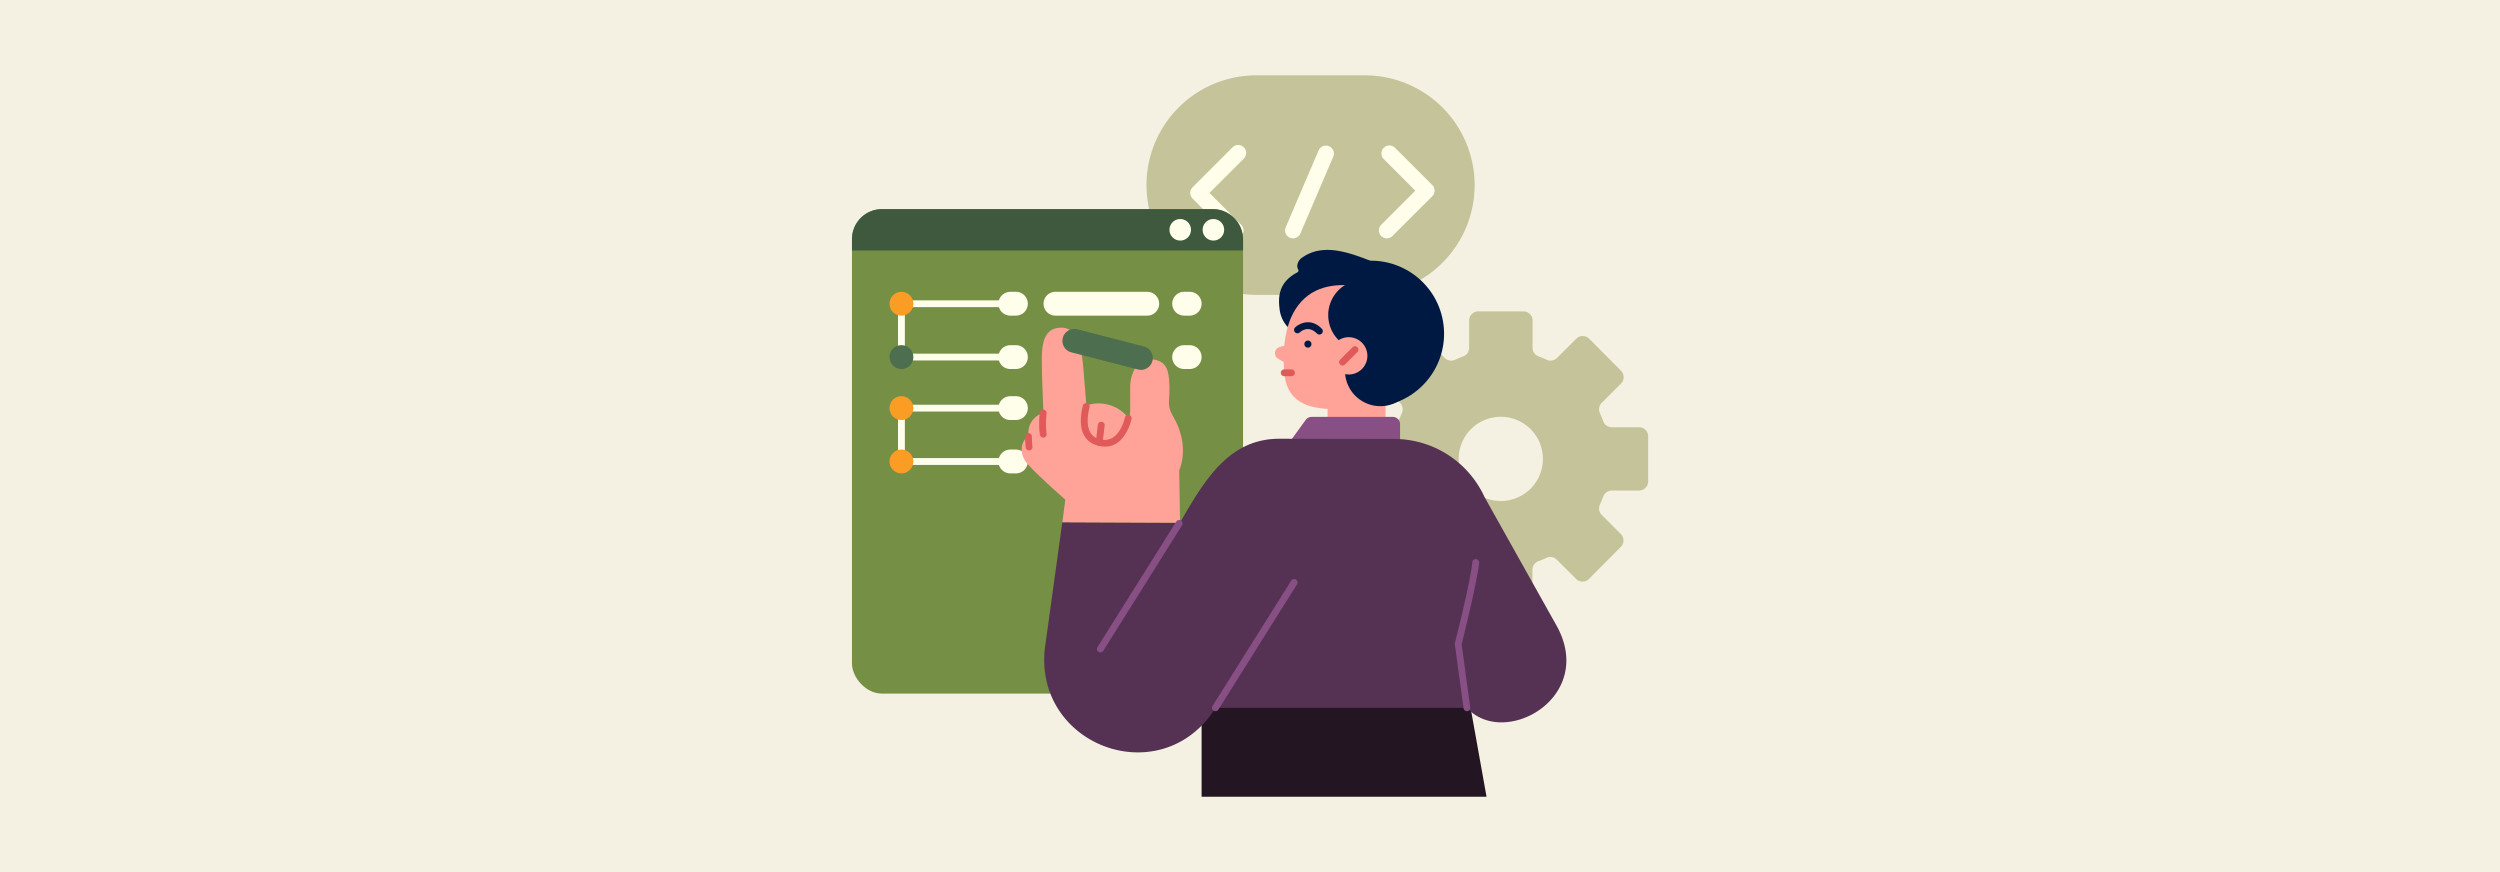 <svg id="be82a208-a8e3-4d73-bd40-5254de8de844" data-name="Layer 1" xmlns="http://www.w3.org/2000/svg" viewBox="0 0 860 300"><defs><style>.aaf5c3be-0a15-4d79-8148-8ef3f1da8cd2{fill:#f4f1e2;}.aedc413f-c987-4b42-8fac-91402de580ae{fill:#c4c399;}.bff5896b-6113-415b-9fbf-c7075d16a903{fill:#fffeeb;}.f0f3defa-7a44-44aa-9400-9ddfbc7ee629{fill:#758f45;}.b437225f-afc4-41e7-9d8c-cfb5c112ba76{fill:#3f593f;}.bbdf84b4-c497-402c-84dd-348dc490195a{fill:#001942;}.a17f5bbf-1533-4e0f-bb7c-eec77455d6d1{fill:#ffa399;}.a1d7e907-8d1d-465b-93e6-3a2f8cff5df0{fill:#e05a5a;}.e41f3bf8-9241-4a2d-8e0f-ce4d430f9c38{fill:#874f83;}.b2ecbf95-188a-4a6e-a67a-ade4d2a787a6{fill:#241523;}.b6e457f9-8065-4fcc-a1fd-a668d01b4429{fill:#553253;}.e64f97d1-021a-4a00-a0b3-8db0dce02470{fill:#fb9c24;}.adb872d5-8d31-48f7-be79-34895f2cb314{fill:#4d6e4f;}</style></defs><rect class="aaf5c3be-0a15-4d79-8148-8ef3f1da8cd2" width="860" height="300"/><path class="aedc413f-c987-4b42-8fac-91402de580ae" d="M481.07,170.81c.35.95.74,1.87,1.16,2.78a3.16,3.16,0,0,1-.63,3.55L475,183.76a3.13,3.13,0,0,0,0,4.44l10.95,11a3.14,3.14,0,0,0,4.45,0l6.61-6.61a3.13,3.13,0,0,1,3.55-.63c.91.42,1.84.8,2.78,1.15a3.15,3.15,0,0,1,2.07,2.95v9.36a3.14,3.14,0,0,0,3.14,3.14H524a3.15,3.15,0,0,0,3.15-3.14V196a3.14,3.14,0,0,1,2.06-2.95c.95-.35,1.87-.73,2.78-1.15a3.13,3.13,0,0,1,3.55.63l6.62,6.61a3.14,3.14,0,0,0,4.45,0l10.94-11a3.13,3.13,0,0,0,0-4.44L551,177.14a3.13,3.13,0,0,1-.63-3.55c.42-.91.8-1.83,1.15-2.78a3.15,3.15,0,0,1,2.95-2.06h9.36a3.14,3.14,0,0,0,3.14-3.15V150.12a3.14,3.14,0,0,0-3.14-3.15h-9.36a3.15,3.15,0,0,1-2.95-2.06c-.35-.94-.73-1.87-1.15-2.78a3.13,3.13,0,0,1,.63-3.55l6.61-6.61a3.14,3.14,0,0,0,0-4.45l-10.94-11a3.14,3.14,0,0,0-4.45,0l-6.62,6.62a3.14,3.14,0,0,1-3.55.62c-.91-.42-1.83-.8-2.78-1.15a3.13,3.13,0,0,1-2.06-3v-9.35a3.15,3.15,0,0,0-3.15-3.15H508.53a3.14,3.14,0,0,0-3.14,3.15v9.35a3.14,3.14,0,0,1-2.07,3c-.94.35-1.87.73-2.78,1.15a3.15,3.15,0,0,1-3.55-.62l-6.61-6.62a3.14,3.14,0,0,0-4.45,0l-10.95,11a3.14,3.14,0,0,0,0,4.45l6.62,6.61a3.17,3.17,0,0,1,.63,3.55c-.42.91-.81,1.84-1.16,2.78a3.13,3.13,0,0,1-2.95,2.06h-9.35a3.15,3.15,0,0,0-3.15,3.15V165.6a3.15,3.15,0,0,0,3.15,3.15h9.35A3.13,3.13,0,0,1,481.07,170.81Zm20.71-12.95a14.49,14.49,0,1,1,14.49,14.49A14.49,14.49,0,0,1,501.78,157.86Z"/><path class="aedc413f-c987-4b42-8fac-91402de580ae" d="M507.27,63.68a37.75,37.75,0,0,1-37.75,37.75H432.77a37.76,37.76,0,1,1,0-75.51h36.75A37.76,37.76,0,0,1,507.27,63.68Z"/><path class="bff5896b-6113-415b-9fbf-c7075d16a903" d="M425.06,82a2.77,2.77,0,0,1-1.94-.8L410.24,68.31a2.76,2.76,0,0,1,0-3.89L423.9,50.76a2.75,2.75,0,1,1,3.89,3.88L416.06,66.36l10.95,11A2.74,2.74,0,0,1,425.06,82Z"/><path class="bff5896b-6113-415b-9fbf-c7075d16a903" d="M477.08,82a2.74,2.74,0,0,1-1.94-4.68l11.72-11.73L475.92,54.64a2.75,2.75,0,0,1,3.89-3.88l12.88,12.88a2.76,2.76,0,0,1,0,3.89L479,81.19A2.77,2.77,0,0,1,477.08,82Z"/><path class="bff5896b-6113-415b-9fbf-c7075d16a903" d="M444.8,82a2.74,2.74,0,0,1-2.52-3.82l11.36-26.55a2.75,2.75,0,0,1,5.05,2.16L447.33,80.33A2.75,2.75,0,0,1,444.8,82Z"/><rect class="f0f3defa-7a44-44aa-9400-9ddfbc7ee629" x="293.08" y="71.94" width="134.53" height="166.66" rx="10.33"/><path class="b437225f-afc4-41e7-9d8c-cfb5c112ba76" d="M427.61,86.16V82.27a10.34,10.34,0,0,0-10.34-10.33H303.41a10.33,10.33,0,0,0-10.33,10.33v3.89Z"/><path class="bff5896b-6113-415b-9fbf-c7075d16a903" d="M413.71,79.05a3.7,3.7,0,1,0,3.7-3.7A3.7,3.7,0,0,0,413.71,79.05Z"/><path class="bff5896b-6113-415b-9fbf-c7075d16a903" d="M402.3,79.05a3.7,3.7,0,1,0,3.7-3.7A3.7,3.7,0,0,0,402.3,79.05Z"/><path class="bbdf84b4-c497-402c-84dd-348dc490195a" d="M471.43,89.72c-4.95-1.94-11.3-4.3-16.69-3.64a14,14,0,0,0-6.82,2.55,3.71,3.71,0,0,0-1.65,2.71,2.68,2.68,0,0,0,.32,1.41.69.69,0,0,1-.29.94c-6.65,3.5-6.59,8.64-6.12,12.67.77,6.67,7.27,10.79,14,10.79s19-5.44,19-12.16C473.12,100.09,471.43,89.72,471.43,89.72Z"/><circle class="bbdf84b4-c497-402c-84dd-348dc490195a" cx="471.63" cy="114.85" r="25.13" transform="translate(-10.47 58.21) rotate(-6.99)"/><rect class="a17f5bbf-1533-4e0f-bb7c-eec77455d6d1" x="456.69" y="116.23" width="19.93" height="36.96"/><path class="a17f5bbf-1533-4e0f-bb7c-eec77455d6d1" d="M466.92,98.35c-7.74-.89-16.16-.12-21.36,8.16-4.53,7.21-4.05,17.29-3.83,21,.62,10.57,7.61,13.22,17.65,13.22,18.61,0,22.12-11.12,21-24C479.44,105.38,477.72,99.59,466.92,98.35Z"/><path class="bbdf84b4-c497-402c-84dd-348dc490195a" d="M451.14,118.37a1.22,1.22,0,1,1-1.22-1.22A1.22,1.22,0,0,1,451.14,118.37Z"/><path class="a17f5bbf-1533-4e0f-bb7c-eec77455d6d1" d="M440.2,119.37l1.77-.5a7.34,7.34,0,0,0,.8-.82l-.6,6.78-2.45-1.37A2.23,2.23,0,0,1,440.2,119.37Z"/><path class="bbdf84b4-c497-402c-84dd-348dc490195a" d="M453.86,115.08a1.2,1.2,0,0,1-.84-.35c-2.94-3-5.58-.68-5.88-.4a1.17,1.17,0,1,1-1.62-1.7,6.92,6.92,0,0,1,2.81-1.55c1.57-.44,4-.45,6.37,2a1.18,1.18,0,0,1,0,1.67A1.21,1.21,0,0,1,453.86,115.08Z"/><path class="bbdf84b4-c497-402c-84dd-348dc490195a" d="M481.23,108.4a12.16,12.16,0,1,1-12.16-12.16A12.16,12.16,0,0,1,481.23,108.4Z"/><circle class="bbdf84b4-c497-402c-84dd-348dc490195a" cx="478.48" cy="114.52" r="12.16" transform="translate(289.01 568.57) rotate(-80.81)"/><path class="bbdf84b4-c497-402c-84dd-348dc490195a" d="M487,127.56a12.16,12.16,0,1,1-12.16-12.16A12.15,12.15,0,0,1,487,127.56Z"/><path class="a17f5bbf-1533-4e0f-bb7c-eec77455d6d1" d="M470.38,122.41A6.41,6.41,0,1,1,464,116,6.41,6.41,0,0,1,470.38,122.41Z"/><path class="a1d7e907-8d1d-465b-93e6-3a2f8cff5df0" d="M461.82,125.74a1.18,1.18,0,0,1-.84-2l4.3-4.3a1.18,1.18,0,0,1,1.67,0,1.17,1.17,0,0,1,0,1.66l-4.3,4.3A1.18,1.18,0,0,1,461.82,125.74Z"/><path class="a1d7e907-8d1d-465b-93e6-3a2f8cff5df0" d="M444.26,129.42h-2.48a1.18,1.18,0,0,1,0-2.36h2.48a1.18,1.18,0,0,1,0,2.36Z"/><path class="e41f3bf8-9241-4a2d-8e0f-ce4d430f9c38" d="M443.67,152l5.52-7.59a2.52,2.52,0,0,1,2-1h27.92a2.51,2.51,0,0,1,2.51,2.52v6.18Z"/><polygon class="b2ecbf95-188a-4a6e-a67a-ade4d2a787a6" points="413.35 241.12 413.35 274.08 511.37 274.08 505.46 241.12 413.35 241.12"/><path class="b6e457f9-8065-4fcc-a1fd-a668d01b4429" d="M359.23,225.6a30.56,30.56,0,0,1,.36-3.69l5.84-42.25,40.47.18c8.93-15.68,17.39-28.94,34.27-28.91l39.44.07a34.24,34.24,0,0,1,31.08,20l24.46,43.67c14.49,25-17.62,43-30.51,28.83H418a19.16,19.16,0,0,1-2.34,3.54C396.49,270.78,358.05,256.12,359.23,225.6Z"/><path class="bff5896b-6113-415b-9fbf-c7075d16a903" d="M348.52,124H310.09a1.18,1.18,0,0,1-1.18-1.18V104.48a1.17,1.17,0,0,1,1.18-1.17h38.43a1.18,1.18,0,1,1,0,2.35H311.27v16h37.25a1.18,1.18,0,1,1,0,2.36Z"/><path class="bff5896b-6113-415b-9fbf-c7075d16a903" d="M394.65,108.58H363.08a4.1,4.1,0,1,1,0-8.2h31.57a4.1,4.1,0,1,1,0,8.2Z"/><path class="bff5896b-6113-415b-9fbf-c7075d16a903" d="M349.47,108.58h-1.91a4.1,4.1,0,0,1,0-8.2h1.91a4.1,4.1,0,0,1,0,8.2Z"/><path class="bff5896b-6113-415b-9fbf-c7075d16a903" d="M409.25,108.58h-1.91a4.1,4.1,0,1,1,0-8.2h1.91a4.1,4.1,0,1,1,0,8.2Z"/><path class="e64f97d1-021a-4a00-a0b3-8db0dce02470" d="M314.19,104.48a4.1,4.1,0,1,1-4.1-4.1A4.1,4.1,0,0,1,314.19,104.48Z"/><path class="adb872d5-8d31-48f7-be79-34895f2cb314" d="M314.19,122.84a4.1,4.1,0,1,1-4.1-4.1A4.11,4.11,0,0,1,314.19,122.84Z"/><path class="bff5896b-6113-415b-9fbf-c7075d16a903" d="M409.25,126.94h-1.91a4.1,4.1,0,1,1,0-8.2h1.91a4.1,4.1,0,1,1,0,8.2Z"/><path class="bff5896b-6113-415b-9fbf-c7075d16a903" d="M348.52,159.93H310.09a1.18,1.18,0,0,1-1.18-1.18V140.39a1.17,1.17,0,0,1,1.18-1.17h38.43a1.18,1.18,0,1,1,0,2.35H311.27v16h37.25a1.18,1.18,0,0,1,0,2.36Z"/><path class="bff5896b-6113-415b-9fbf-c7075d16a903" d="M363.53,162.85h-1.91a4.1,4.1,0,0,1,0-8.2h1.91a4.1,4.1,0,1,1,0,8.2Z"/><path class="bff5896b-6113-415b-9fbf-c7075d16a903" d="M349.47,162.85h-1.91a4.1,4.1,0,0,1,0-8.2h1.91a4.1,4.1,0,0,1,0,8.2Z"/><path class="bff5896b-6113-415b-9fbf-c7075d16a903" d="M394.65,162.85H376.57a4.1,4.1,0,1,1,0-8.2h18.08a4.1,4.1,0,1,1,0,8.2Z"/><path class="bff5896b-6113-415b-9fbf-c7075d16a903" d="M349.47,144.49h-1.91a4.1,4.1,0,0,1,0-8.2h1.91a4.1,4.1,0,0,1,0,8.2Z"/><path class="bff5896b-6113-415b-9fbf-c7075d16a903" d="M349.47,126.94h-1.91a4.1,4.1,0,0,1,0-8.2h1.91a4.1,4.1,0,0,1,0,8.2Z"/><path class="e64f97d1-021a-4a00-a0b3-8db0dce02470" d="M314.19,140.39a4.1,4.1,0,1,1-4.1-4.1A4.1,4.1,0,0,1,314.19,140.39Z"/><path class="e64f97d1-021a-4a00-a0b3-8db0dce02470" d="M314.19,158.75a4.1,4.1,0,1,1-4.1-4.1A4.11,4.11,0,0,1,314.19,158.75Z"/><path class="e41f3bf8-9241-4a2d-8e0f-ce4d430f9c38" d="M418.11,244.66a1.21,1.21,0,0,1-.63-.18,1.18,1.18,0,0,1-.37-1.62L444.2,199.7a1.18,1.18,0,0,1,2,1.25l-27.08,43.16A1.18,1.18,0,0,1,418.11,244.66Z"/><path class="e41f3bf8-9241-4a2d-8e0f-ce4d430f9c38" d="M504.64,244.66a1.18,1.18,0,0,1-1.17-1l-3-21.94a1.36,1.36,0,0,1,0-.45c.06-.21,5.3-20.83,6-27.79a1.18,1.18,0,1,1,2.34.25c-.73,6.81-5.44,25.52-6,27.9l2.94,21.72a1.17,1.17,0,0,1-1,1.32Z"/><path class="a17f5bbf-1533-4e0f-bb7c-eec77455d6d1" d="M402.29,133.09c-.17-5.37-.7-8.83-5.85-9.48-5-.63-7.62,4.62-7.66,9.49,0,2.48,0,5.15,0,7.57,0,3.15-.61,3.14-.61,3.14-4.81-6.25-12.75-5.43-14.45-4.1,0,0-.95-12.1-1.2-14.59-1.06-10.44-4.32-13.37-9.44-12.13-5.54,1.34-4.64,10.07-4.64,14.67,0,2.37.5,14.4.5,14.4a7,7,0,0,0-5.1,7.77l0,.23c-3.07,1.94-3,6.21-.75,9.05,2.76,3.47,13.38,12.78,13.38,12.78l-1,7.77,40.47.18-.29-18.05s3.87-8-1.88-18.15C401.17,139.12,402.46,138.46,402.29,133.09Z"/><path class="a1d7e907-8d1d-465b-93e6-3a2f8cff5df0" d="M380.08,153.63a9.85,9.85,0,0,1-3.59-.74c-3-1.19-4.64-4-4.69-8a20,20,0,0,1,.75-5.48,1.18,1.18,0,0,1,2.25.69c0,.12-2.54,8.63,2.55,10.64a5.83,5.83,0,0,0,5.12,0c3.36-1.81,4.48-7.06,4.49-7.11a1.18,1.18,0,0,1,2.31.48c-.06.26-1.37,6.37-5.68,8.7A7.28,7.28,0,0,1,380.08,153.63Z"/><path class="a1d7e907-8d1d-465b-93e6-3a2f8cff5df0" d="M358.88,150.53a1.18,1.18,0,0,1-1.17-1,29.53,29.53,0,0,1,0-7.64,1.17,1.17,0,1,1,2.32.34,28.58,28.58,0,0,0,0,7,1.17,1.17,0,0,1-1,1.33Z"/><path class="a1d7e907-8d1d-465b-93e6-3a2f8cff5df0" d="M354,154.94a1.17,1.17,0,0,1-1.16-1,37.47,37.47,0,0,1-.21-3.87,1.18,1.18,0,0,1,2.35,0s0,2.44.19,3.55a1.18,1.18,0,0,1-1,1.33Z"/><path class="a1d7e907-8d1d-465b-93e6-3a2f8cff5df0" d="M378.14,153.37a1.19,1.19,0,0,1-1.17-1.31l.68-5.86a1.18,1.18,0,1,1,2.34.27l-.69,5.86A1.17,1.17,0,0,1,378.14,153.37Z"/><path class="e41f3bf8-9241-4a2d-8e0f-ce4d430f9c38" d="M378.52,224.43a1.21,1.21,0,0,1-.63-.18,1.18,1.18,0,0,1-.37-1.62l27.09-43.16a1.18,1.18,0,1,1,2,1.25l-27.08,43.16A1.2,1.2,0,0,1,378.52,224.43Z"/><path class="adb872d5-8d31-48f7-be79-34895f2cb314" d="M391.25,127.05l-22.46-5.78a4.1,4.1,0,1,1,2-7.94l22.46,5.78a4.1,4.1,0,1,1-2,7.94Z"/></svg>